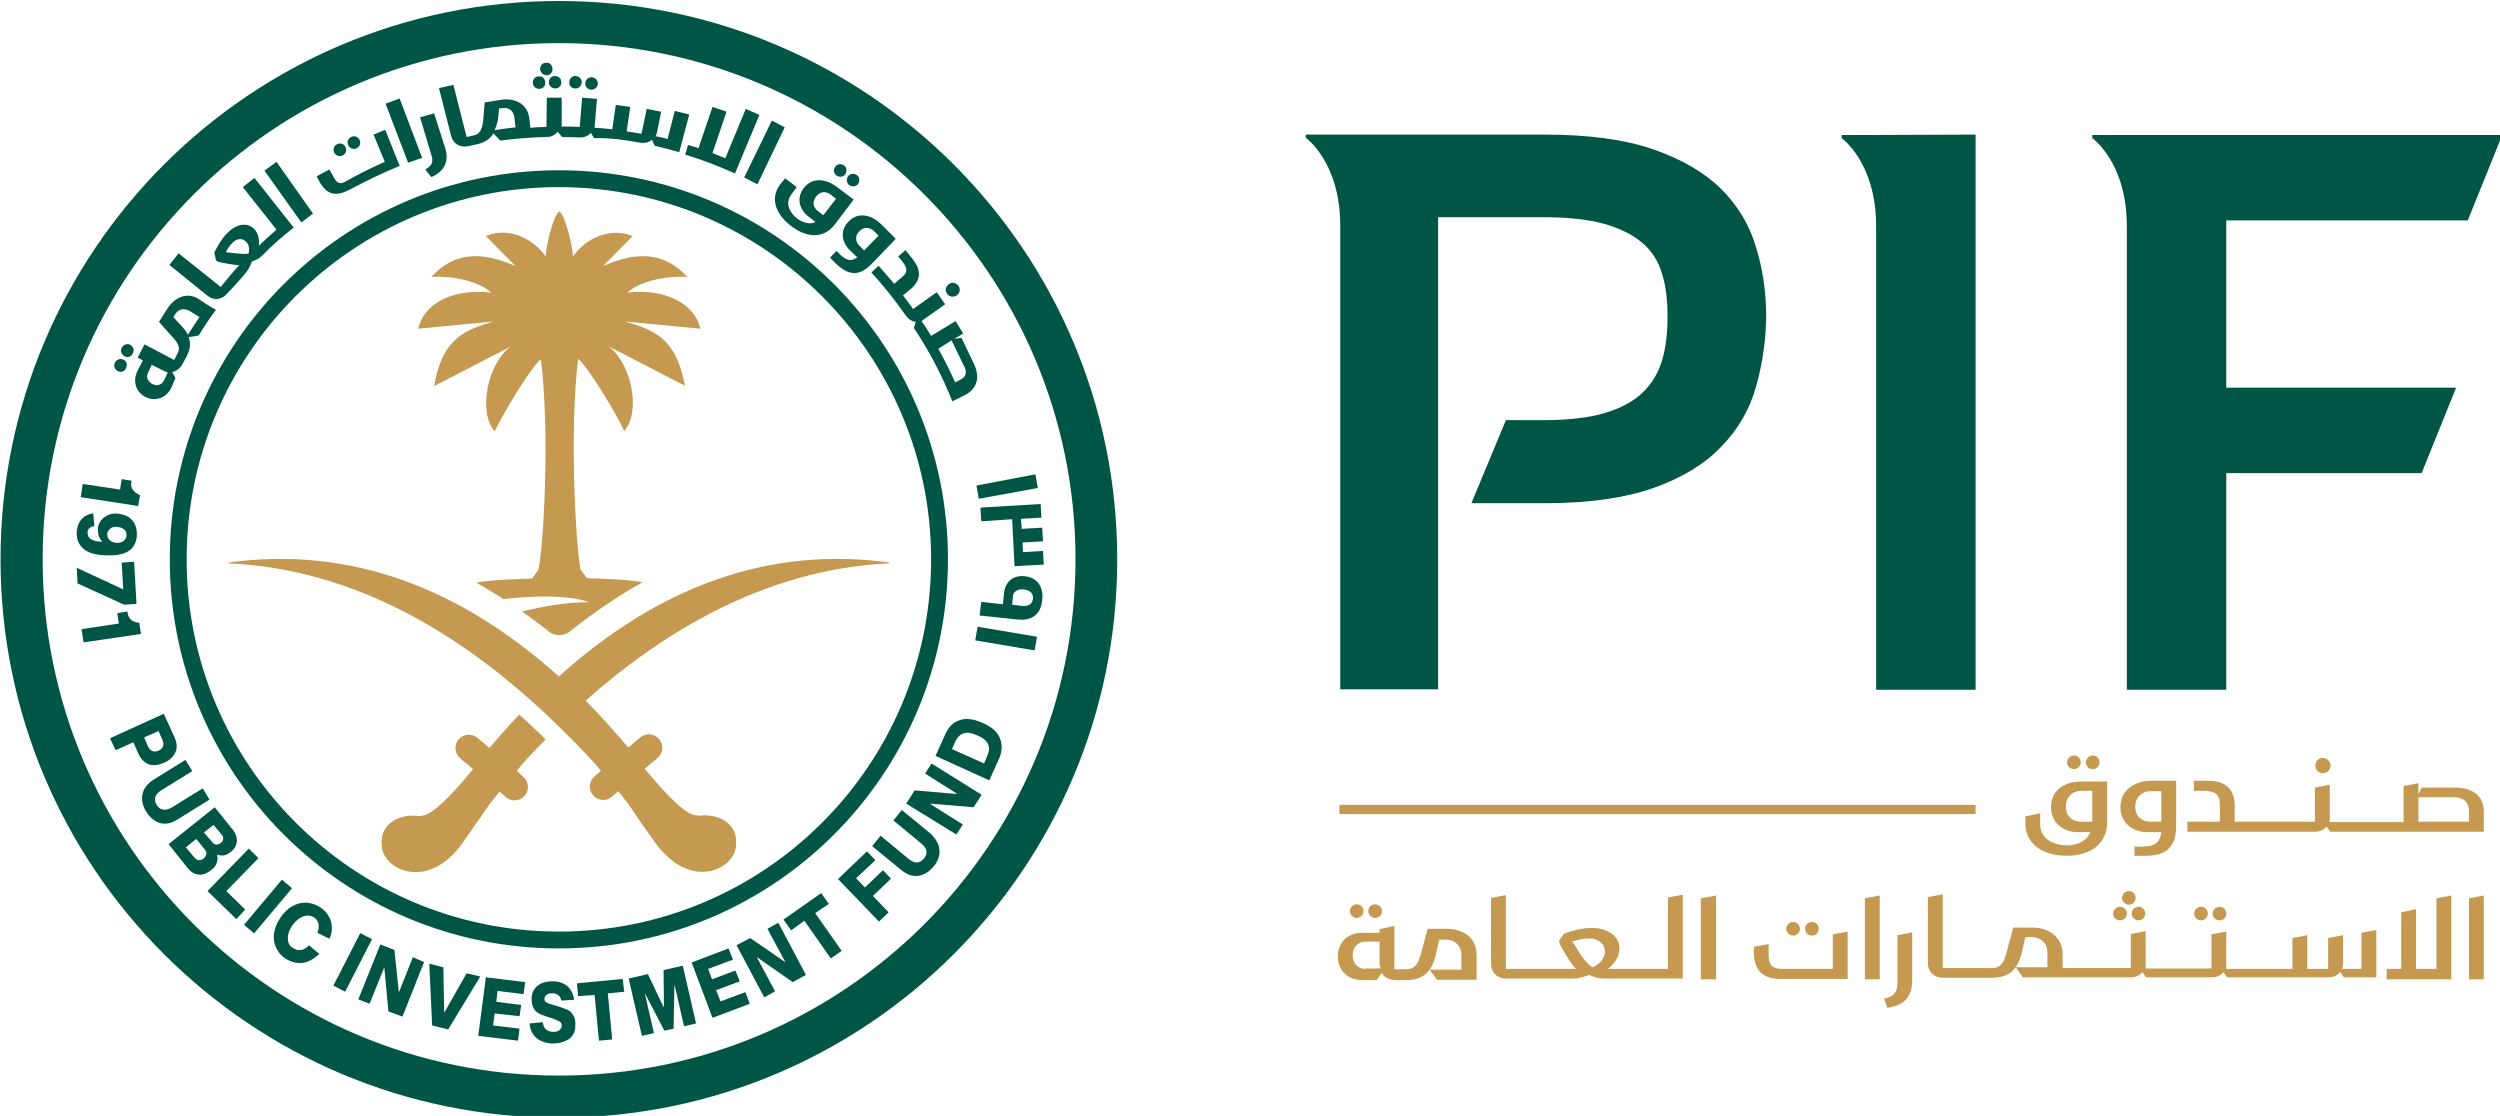 <?xml version="1.0" encoding="UTF-8" standalone="no"?> <svg xmlns:inkscape="http://www.inkscape.org/namespaces/inkscape" xmlns:sodipodi="http://sodipodi.sourceforge.net/DTD/sodipodi-0.dtd" xmlns="http://www.w3.org/2000/svg" xmlns:svg="http://www.w3.org/2000/svg" version="1.1" id="Layer_1" x="0px" y="0px" viewBox="0 0 450 200.866" xml:space="preserve" sodipodi:docname="Public Investment Fund-03.svg" width="450" height="200.866" inkscape:version="1.3.2 (091e20e, 2023-11-25, custom)"><defs id="defs64"></defs> <style type="text/css" id="style1"> .st0{fill:#005C4D;} .st1{fill:#C4984F;} .st2{fill:#025D4D;} .st3{fill-rule:evenodd;clip-rule:evenodd;fill:#C4984F;} .st4{fill:#005645;} .st5{fill:#C5994F;} .st6{fill-rule:evenodd;clip-rule:evenodd;fill:#C5994F;} </style> <g id="g64" transform="matrix(0.722,0,0,0.722,-135.714,-260.317)"> <path class="st4" d="m 625.7,422 c -1.6,-5.4 -4.5,-10.2 -8.6,-14.3 -4.1,-4.1 -9.8,-7.4 -16.9,-9.9 -7.2,-2.5 -16.3,-3.7 -27.4,-3.7 h -50.7 -8.6 v 0.8 c 0,0 8.6,6 8.6,21.9 0,0 0,0 0,0 v 115.6 h 24.4 V 414.7 h 25.9 c 6.2,0 11.3,0.5 15.3,1.6 4,1.1 7.2,2.7 9.6,4.7 2.4,2 4.1,4.6 5,7.7 1,3.1 1.4,6.7 1.4,10.8 0,4 -0.4,7.5 -1.3,10.7 -0.9,3.1 -2.5,5.9 -4.8,8.1 -2.3,2.3 -5.5,4 -9.5,5.2 -4,1.2 -9.2,1.8 -15.5,1.8 h -9.2 l -8.6,20.7 h 18.5 c 10.8,0 19.8,-1.3 26.9,-3.8 7.1,-2.5 12.8,-6 16.9,-10.3 4.2,-4.3 7.1,-9.3 8.7,-15.1 1.6,-5.7 2.5,-11.8 2.5,-18.1 -0.1,-5.7 -0.9,-11.3 -2.6,-16.7" id="path1"></path> <path class="st4" d="m 647.1,394.2 v 0.8 c 0,0 8.6,6 8.6,21.9 v 2.8 112.8 h 24.8 V 394.1 l -24.8,0.1 z" id="path2"></path> <path class="st4" d="m 803.2,415.5 8.6,-21.3 h -93.6 -8.6 v 0.8 c 0,0 8.6,6 8.6,21.9 v 2.8 112.8 H 743 v -54 h 48.7 l 8.6,-21.3 H 743 v -41.7 z" id="path3"></path> <rect x="521.9" y="561.2" class="st5" width="158.6" height="2.3" id="rect3"></rect> <path class="st5" d="m 699.3,561.8 c 0,3.8 3,6.2 6.6,6.2 h 3.2 c -0.8,2.2 -3.2,3.3 -5.8,3.3 -3.4,0 -6.7,-1.7 -6.7,-5.2 v -2.8 l -3.7,0.8 v 1.6 c 0,5.7 5,8.2 10.2,8.2 5.5,0 10.2,-2.5 10.2,-8.5 v -10 h -6.4 c -3.8,-0.1 -7.6,1.9 -7.6,6.4 m 10.3,3.2 c 0,0.1 0,0.3 0,0.4 h -2.9 c -2.1,0 -3.7,-1.4 -3.7,-3.8 0,-2.5 1.8,-3.9 3.8,-3.9 h 2.8 z" id="path4"></path> <path class="st5" d="m 705,552.3 c 1,0 1.7,-0.8 1.7,-1.7 0,-1 -0.8,-1.7 -1.7,-1.7 -0.9,0 -1.7,0.8 -1.7,1.7 0,0.9 0.8,1.7 1.7,1.7" id="path5"></path> <path class="st5" d="m 709.7,552.3 c 1,0 1.7,-0.8 1.7,-1.7 0,-1 -0.8,-1.7 -1.7,-1.7 -0.9,0 -1.7,0.8 -1.7,1.7 0,0.9 0.7,1.7 1.7,1.7" id="path6"></path> <path class="st5" d="m 716.6,561.8 c 0,3.8 3,6.2 6.6,6.2 h 3.6 c -0.3,2.6 -1.7,3.6 -4.6,3.6 h -2.1 v 2.3 h 2.7 c 4.9,0 7.7,-1.9 7.7,-7.5 v -11.2 h -6.4 c -3.7,0.1 -7.5,2.1 -7.5,6.6 m 10.3,3.6 H 724 c -2,0 -3.7,-1.3 -3.7,-3.7 0,-2.5 1.8,-3.9 3.8,-3.9 h 2.7 v 7.6 z" id="path7"></path> <path class="st5" d="m 767.1,553.3 c 1,0 1.9,-0.8 1.9,-1.9 0,-1 -0.9,-1.9 -1.9,-1.9 -1.1,0 -1.9,0.9 -1.9,1.9 0,1.1 0.8,1.9 1.9,1.9" id="path8"></path> <path class="st5" d="m 800.1,556.9 h -8.4 l -0.8,1.7 v -2.8 l -3.7,0.7 v 9 h -7.6 v 0 H 771 c 0,0 0,0 0,0 0,0 0,0 0,0 h -2.2 v -9.3 l -3.7,0.7 v 8.5 h -8.5 v 0 h -9.9 v 0 h -1.6 v -3.9 c 0,-4.4 -2.4,-6.3 -6.8,-6.3 h -3.4 v 2.5 h 2.5 c 2.7,0 4,0.9 4,3.3 v 4.4 h -8.1 v 2.5 h 13.4 v 0 h 9.9 v 0 h 8.5 c 1.3,0 2.3,-0.5 2.9,-1.3 l 0.9,1.3 h 2.1 c 0,0 0,0 0,0 0,0 0,0 0,0 h 8.5 v 0 h 27.7 v -4.8 c 0.1,-4.5 -3.3,-6.2 -7.1,-6.2 m 3.4,8.5 h -12.6 v -6.1 h 8.9 c 2.3,0 3.7,1.3 3.7,3.3 z" id="path9"></path> <path class="st5" d="m 526.2,589.4 c 0.9,0 1.7,-0.8 1.7,-1.7 0,-1 -0.8,-1.7 -1.7,-1.7 -0.9,0 -1.7,0.8 -1.7,1.7 0,0.9 0.8,1.7 1.7,1.7" id="path10"></path> <path class="st5" d="m 530.8,589.4 c 1,0 1.7,-0.8 1.7,-1.7 0,-1 -0.8,-1.7 -1.7,-1.7 -1,0 -1.7,0.8 -1.7,1.7 0,0.9 0.8,1.7 1.7,1.7" id="path11"></path> <path class="st5" d="m 548.7,592.1 h -4.8 l -1.6,5.9 c -0.7,2.7 -1.4,4.2 -3.9,4.2 h -0.6 v 0 h -2.2 v -10.8 l -3.7,0.8 v 0.9 h -4.3 c -3.5,0 -6.1,2.3 -6.1,5.9 0,3.6 2.6,5.9 6.1,5.9 h 3.6 l 1.2,-1.8 c 0.7,1.1 1.9,1.8 3.5,1.8 h 1.8 v 0 h 0.8 c 4.3,0 6.4,-2.1 7.4,-6.2 l 0.9,-3.9 h 1.7 c 2,0 3.8,1.4 3.8,3.8 v 3.7 h -7.9 l 1.8,2.5 h 9.9 v -6 c 0.1,-4.6 -3.6,-6.7 -7.4,-6.7 m -20.2,10 c -2,0 -3.3,-1.3 -3.3,-3.4 0,-2 1.3,-3.4 3.3,-3.4 h 3.4 v 5.2 c 0,0.6 0.1,1.1 0.3,1.5 h -3.7 z" id="path12"></path> <path class="st5" d="m 604,602.1 h -11.2 c 0,0 0,0 0,0 0,0 0,0 0,0 h -4 c 1.9,-1.4 2.9,-3.3 2.9,-5.1 0,-2.7 -2.4,-5.1 -6.9,-5.1 -2.5,0 -4.9,0.7 -6.9,1.4 l -1.3,1.8 0.2,0.1 -0.2,0.1 0.6,1.3 c 1.6,2.7 2.5,4.4 3.7,5.5 H 573 c 0,0 0,0 0,0 0,0 0,0 0,0 h -7.4 -0.1 -2.1 v -18.4 l -3.7,0.7 v 16.4 c 0,2.2 1.5,3.7 3.7,3.7 h 2 0.1 7.4 c 0,0 0,0 0,0 0,0 0,0 0,0 h 7.2 c 1.7,0 2.9,-0.5 4.1,-0.9 0.9,0.4 1.9,0.9 3.5,0.9 h 4.9 c 0,0 0,0 0,0 0,0 0,0 0,0 h 14.9 v -20.9 l -3.7,0.7 v 17.8 z m -19,-0.4 c -1.7,-1 -3.2,-3.4 -4.3,-5.3 -0.1,-0.2 -0.5,-0.7 -0.8,-1.1 1.3,-0.4 2.9,-0.8 4.2,-0.8 2.3,0 4,1.3 4,3.3 -0.1,1.5 -1.1,3.1 -3.1,3.9" id="path13"></path> <polygon class="st5" points="612,584.5 612,604.7 615.8,604.7 615.8,583.8 " id="polygon13"></polygon> <path class="st5" d="m 639.7,593.8 c 1,0 1.7,-0.8 1.7,-1.7 0,-1 -0.8,-1.7 -1.7,-1.7 -1,0 -1.7,0.8 -1.7,1.7 0,0.9 0.7,1.7 1.7,1.7" id="path14"></path> <path class="st5" d="m 635,593.8 c 1,0 1.7,-0.8 1.7,-1.7 0,-1 -0.8,-1.7 -1.7,-1.7 -0.9,0 -1.7,0.8 -1.7,1.7 0,0.9 0.8,1.7 1.7,1.7" id="path15"></path> <path class="st5" d="m 644.8,602.1 h -12.5 c -2.6,0 -3.4,-1 -3.4,-3.6 v -2.6 l -3.7,0.7 v 1.1 c 0,4.9 2.3,6.9 6.7,6.9 h 16.7 v -11.8 l -3.7,0.7 v 8.6 z" id="path16"></path> <polygon class="st5" points="652.9,584.5 652.9,604.7 656.6,604.7 656.6,583.8 " id="polygon16"></polygon> <path class="st5" d="m 661,605.7 c 0,2.4 -1.1,3.4 -3.3,3.8 l 0.8,2.3 c 4.4,-0.6 6.2,-2.9 6.2,-6.9 V 593 l -3.7,0.7 z" id="path17"></path> <path class="st5" d="m 716.5,590 c 0.9,0 1.7,-0.8 1.7,-1.7 0,-1 -0.8,-1.7 -1.7,-1.7 -0.9,0 -1.7,0.8 -1.7,1.7 0,1 0.8,1.7 1.7,1.7" id="path18"></path> <path class="st5" d="m 718.7,586.1 c 1,0 1.7,-0.8 1.7,-1.7 0,-1 -0.8,-1.7 -1.7,-1.7 -1,0 -1.7,0.8 -1.7,1.7 0,0.9 0.8,1.7 1.7,1.7" id="path19"></path> <path class="st5" d="m 719.4,588.3 c 0,0.9 0.8,1.7 1.7,1.7 1,0 1.7,-0.8 1.7,-1.7 0,-1 -0.8,-1.7 -1.7,-1.7 -0.9,0 -1.7,0.8 -1.7,1.7" id="path20"></path> <path class="st5" d="m 736.7,590 c 1,0 1.7,-0.8 1.7,-1.7 0,-1 -0.8,-1.7 -1.7,-1.7 -0.9,0 -1.7,0.8 -1.7,1.7 0,1 0.8,1.7 1.7,1.7" id="path21"></path> <path class="st5" d="m 741.3,590 c 1,0 1.7,-0.8 1.7,-1.7 0,-1 -0.8,-1.7 -1.7,-1.7 -0.9,0 -1.7,0.8 -1.7,1.7 0,1 0.8,1.7 1.7,1.7" id="path22"></path> <path class="st5" d="m 776.6,602.1 h -4.7 c 0.1,-0.4 0.2,-0.8 0.2,-1.2 v -7.2 l -3.7,0.7 v 7.7 h -5.2 v -8.4 l -3.7,0.7 v 7.7 h -8.3 -0.3 -5.6 v 0 H 743 v -9.3 l -3.7,0.7 V 602 H 735 v 0 h -10 v 0 h -2.1 v -9.3 l -3.7,0.7 v 8.5 h -4.1 -0.2 -11.1 -0.1 -1.5 v -3.5 c 0,-4.4 -3.7,-6.6 -7.5,-6.6 h -4.8 l -1.6,5.9 c -0.7,2.7 -1.4,4.2 -3.9,4.2 h -0.6 c 0,0 0,0.1 -0.1,0.1 0,0 0,-0.1 -0.1,-0.1 h -9.1 -0.1 -2.1 v -18.4 l -3.7,0.7 v 16.4 c 0,2.2 1.5,3.7 3.7,3.7 h 2.1 0.1 9.1 c 0,0 0,-0.1 0.1,-0.1 0,0 0,0.1 0.1,0.1 h 0.8 c 4.3,0 6.4,-2.1 7.4,-6.2 l 0.9,-3.9 h 1.7 c 2,0 3.8,1.4 3.8,3.8 v 3.7 h -7.9 l 1.8,2.5 h 11.4 0.1 11.1 0.2 4.1 c 1.3,0 2.3,-0.5 2.9,-1.3 l 0.9,1.3 h 2.1 v 0 h 10 v 0 h 4.3 c 1.3,0 2.3,-0.5 2.9,-1.3 l 0.9,1.3 h 2.1 v 0 h 5.6 0.3 17.2 c 1.3,0 2.3,-0.5 3,-1.3 l 0.9,1.3 h 8.1 v -11.8 l -3.7,0.7 v 9 z" id="path23"></path> <polygon class="st5" points="786.6,588 786.6,602.1 783,602.1 783,604.7 799.1,604.7 799.1,583.8 795.4,584.5 795.4,602.1 790.3,602.1 790.3,587.2 " id="polygon23"></polygon> <polygon class="st5" points="807.2,583.8 803.5,584.5 803.5,604.7 807.2,604.7 " id="polygon24"></polygon> <path class="st4" d="m 466.5,500 c 0,76.9 -62.3,139.2 -139.2,139.2 -76.9,0 -139.2,-62.3 -139.2,-139.2 0,-76.9 62.3,-139.2 139.2,-139.2 76.9,0 139.2,62.3 139.2,139.2 M 327.3,371.3 c -71.1,0 -128.7,57.6 -128.7,128.7 0,71.1 57.6,128.7 128.7,128.7 71.1,0 128.8,-57.6 128.8,-128.7 0,-71.1 -57.7,-128.7 -128.8,-128.7" id="path24"></path> <path class="st4" d="m 327.3,403 c -53.6,0 -97,43.4 -97,97 0,53.6 43.4,97 97,97 53.6,0 97,-43.4 97,-97 0,-53.6 -43.4,-97 -97,-97 m 0,189.8 c -51.3,0 -92.8,-41.6 -92.8,-92.8 0,-51.3 41.6,-92.8 92.8,-92.8 51.2,0 92.8,41.6 92.8,92.8 0,51.3 -41.5,92.8 -92.8,92.8" id="path25"></path> <polygon class="st4" points="446.1,478.8 446.7,482.2 432,484.9 431.4,481.6 " id="polygon25"></polygon> <polygon class="st4" points="446.5,519.3 445.9,522.7 431.1,520.2 431.7,516.8 " id="polygon26"></polygon> <path class="st4" d="m 432.2,514 0.4,-3.4 5.4,0.6 0.3,-2.9 c 0.3,-2.5 2,-4.4 5.1,-4.1 2.9,0.3 4.8,2.3 4.4,6 -0.4,4 -3.1,5.1 -6.1,4.8 z m 10.5,-2.4 c 1.6,0.2 2.7,-0.5 2.8,-1.8 0.1,-1.2 -0.6,-2.1 -2.3,-2.3 -1.6,-0.2 -2.6,0.6 -2.7,1.7 l -0.2,2.1 z" id="path26"></path> <polygon class="st4" points="448,495.5 442.9,495.8 443,498.2 448,497.9 448.2,501.3 440.9,501.7 440.3,490 432.6,490.5 432.4,487.1 447.4,486.2 447.6,489.6 442.5,489.9 442.7,492.4 447.8,492.1 " id="polygon27"></polygon> <path class="st4" d="m 222.4,486.7 -14.3,-2.2 0.5,-3.3 9.3,1.4 0.4,-2.6 2.5,0.4 -0.1,0.4 c -0.1,0.8 0,1.4 0.5,2 0.4,0.5 1,0.9 1.7,1.2 z" id="path27"></path> <path class="st4" d="m 212.9,490.7 c 0.4,-0.7 1,-1.2 1.7,-1.6 0.7,-0.4 1.6,-0.6 2.6,-0.5 1.2,0.1 2.1,0.4 2.9,0.9 0.7,0.5 1.3,1.2 1.6,2 0.3,0.8 0.4,1.6 0.4,2.4 -0.1,1.9 -0.8,3.3 -2.2,4.1 -1.3,0.8 -3.2,1.1 -5.6,1 -2.7,-0.1 -4.6,-0.7 -5.7,-1.8 -1.1,-1 -1.6,-2.4 -1.5,-4.1 0.1,-1.3 0.5,-2.3 1.2,-3.1 0.7,-0.8 1.7,-1.3 2.9,-1.5 l 0.3,3.2 c -1.1,0.2 -1.7,0.7 -1.7,1.6 0,0.8 0.3,1.4 0.9,1.7 0.7,0.4 1.6,0.6 2.7,0.6 v -0.1 c -0.4,-0.4 -0.6,-0.8 -0.8,-1.3 -0.2,-0.5 -0.2,-1 -0.2,-1.6 -0.1,-0.6 0.1,-1.2 0.5,-1.9 m 2.5,1.7 c -0.4,0.4 -0.7,0.8 -0.7,1.4 0,0.5 0.2,1 0.6,1.4 0.4,0.4 1,0.6 1.7,0.7 0.7,0 1.3,-0.1 1.8,-0.5 0.4,-0.4 0.7,-0.8 0.7,-1.4 0,-0.6 -0.1,-1 -0.5,-1.4 -0.4,-0.4 -1,-0.6 -1.7,-0.7 -0.9,-0.1 -1.5,0.1 -1.9,0.5" id="path28"></path> <polygon class="st4" points="207.3,506 207.1,502.1 218.7,507.5 218.3,500.8 221.4,500.6 222,511.1 218.9,511.3 " id="polygon28"></polygon> <path class="st4" d="m 223.1,518.6 -14.3,2.1 -0.5,-3.3 9.3,-1.4 -0.4,-2.6 2.5,-0.4 0.1,0.4 c 0.1,0.8 0.5,1.4 1,1.8 0.6,0.4 1.2,0.6 1.9,0.6 z" id="path29"></path> <path class="st4" d="m 426.5,434.2 c 0.8,-0.6 1,-1.6 0.4,-2.4 -0.6,-0.8 -1.6,-1 -2.4,-0.4 -0.8,0.6 -1,1.6 -0.4,2.4 0.5,0.8 1.6,0.9 2.4,0.4" id="path30"></path> <path class="st4" d="m 430.6,450.9 -2.9,-6.1 -1.8,0.2 2.2,-1.3 -1.9,-3.1 -6.1,3.7 c -0.8,-1.3 -1.5,-2.5 -2.4,-3.7 l 5.9,-4.2 -2.1,-3 -5.9,4.2 c -0.8,-1.2 -1.7,-2.3 -2.5,-3.4 l 1.8,-1.5 c 2.7,-2.2 2.9,-4.8 0.4,-7.8 l -1.6,-2 -1.8,1.6 1,1.2 c 1.4,1.7 1.3,2.8 0.1,3.8 l -2.1,1.8 c -1.3,-1.5 -2.6,-3 -3.9,-4.5 l -1.8,1.7 c 3.1,3.3 5.9,6.9 8.5,10.6 v 0 c 0.7,1 1.6,1.6 2.6,1.7 l -0.5,1.5 v 0 c 3.8,5.7 7,11.8 9.6,18.3 l 3.4,-1.7 c 3.5,-2 3.2,-5.3 1.8,-8 m -3,4.2 -1.5,0.8 c -1.3,-2.9 -2.7,-5.7 -4.2,-8.4 l 3.3,-2.1 3.1,6.4 c 0.8,1.4 0.5,2.7 -0.7,3.3" id="path31"></path> <path class="st4" d="m 400.8,410.3 -4.7,6.2 c -3,3.9 -7.4,3.1 -10.9,0.4 -3.4,-2.6 -5.6,-6.6 -2.7,-10.4 l 1.2,-1.5 2.9,2.2 -1.4,1.9 c -1.6,2.2 -0.3,4.6 1.6,6 1.4,1 3.1,1.5 4.5,0.8 l -1.7,-1.3 c -2.4,-1.8 -3.1,-4.7 -1.3,-7.1 2.2,-2.9 5.6,-2.3 8.1,-0.5 z M 395,409 c -1.1,-0.8 -2.6,-0.8 -3.6,0.6 -1,1.3 -0.7,2.7 0.5,3.6 l 1.3,1 c 0,-0.1 0.1,-0.2 0.2,-0.2 l 3,-3.9 z m 1.5,-4.7 c -0.7,-0.5 -0.8,-1.5 -0.3,-2.2 0.5,-0.7 1.5,-0.8 2.2,-0.3 0.7,0.5 0.8,1.5 0.3,2.2 -0.5,0.7 -1.5,0.8 -2.2,0.3 m 3.2,2.4 c -0.7,-0.5 -0.8,-1.5 -0.3,-2.2 0.5,-0.7 1.5,-0.8 2.2,-0.3 0.7,0.5 0.8,1.5 0.3,2.2 -0.5,0.7 -1.5,0.8 -2.2,0.3" id="path32"></path> <path class="st4" d="m 411.3,420.1 -6,6.2 c -3.3,3.5 -6.1,2.7 -9,-0.1 l -1.4,-1.4 1.6,-1.7 1,1 c 1.5,1.4 2.7,1.7 4.2,0.6 l -1.8,-1.7 c -2.2,-2.1 -2.5,-5.1 -0.4,-7.2 2.5,-2.6 5.8,-1.6 8.1,0.6 z m -7.9,2.9 3.6,-3.7 -1.2,-1.2 c -1,-0.9 -2.4,-1.1 -3.6,0.1 -1.1,1.1 -1,2.6 0,3.6 z" id="path33"></path> <path class="st4" d="m 276.9,397.5 c 0.8,-0.4 1.1,-1.3 0.7,-2.1 -0.4,-0.8 -1.3,-1.1 -2.1,-0.7 -0.8,0.4 -1.1,1.3 -0.7,2.1 0.4,0.8 1.3,1.1 2.1,0.7" id="path34"></path> <path class="st4" d="m 273.4,399.3 c 0.8,-0.4 1.1,-1.3 0.7,-2.1 -0.4,-0.8 -1.3,-1.1 -2.1,-0.7 -0.8,0.4 -1.1,1.3 -0.7,2.1 0.4,0.8 1.3,1.1 2.1,0.7" id="path35"></path> <path class="st4" d="m 324.8,381.1 c 0,0.8 0.7,1.5 1.6,1.5 0.9,0 1.6,-0.7 1.5,-1.6 0,-0.9 -0.7,-1.5 -1.6,-1.5 -0.9,0 -1.5,0.7 -1.5,1.6" id="path36"></path> <path class="st4" d="m 322.4,382.7 c 0.9,0 1.6,-0.7 1.5,-1.6 0,-0.9 -0.7,-1.6 -1.6,-1.5 -0.9,0 -1.5,0.7 -1.5,1.6 0,0.8 0.7,1.5 1.6,1.5" id="path37"></path> <path class="st4" d="m 324.2,379.3 c 0.9,0 1.6,-0.7 1.5,-1.6 0,-0.9 -0.7,-1.6 -1.6,-1.5 -0.9,0 -1.5,0.7 -1.5,1.6 0.1,0.8 0.8,1.5 1.6,1.5" id="path38"></path> <path class="st4" d="m 335.3,382.9 c 0.9,0.1 1.6,-0.6 1.7,-1.4 0.1,-0.9 -0.6,-1.6 -1.5,-1.7 -0.8,0 -1.6,0.6 -1.6,1.5 -0.1,0.8 0.5,1.5 1.4,1.6" id="path39"></path> <path class="st4" d="m 331.3,382.6 c 0.9,0.1 1.6,-0.6 1.7,-1.4 0.1,-0.9 -0.6,-1.6 -1.5,-1.7 -0.8,-0.1 -1.6,0.6 -1.6,1.5 -0.1,0.9 0.6,1.6 1.4,1.6" id="path40"></path> <path class="st4" d="m 287.6,401.9 -3.6,-9 -2.9,1.2 2.8,6.8 c -3.7,1.6 -7.7,3.7 -9.6,4.8 -1.5,0.9 -2.3,0.6 -3.1,-0.9 l -1.1,-2 -3.2,1.7 0.7,1.3 c 1.9,3.5 4.3,3.7 7.4,2.1 4,-2.1 8.2,-4.2 12.6,-6" id="path41"></path> <path class="st4" d="m 347.4,396.1 c 1.2,0.2 2.3,0 3.1,-0.7 l 0.7,1.5 c 2.1,0.5 4.1,1 6.1,1.6 l 2.5,-9.4 -3.6,-0.9 -1.8,7 c -1,-0.3 -2,-0.5 -3,-0.7 0.2,-0.3 0.3,-0.7 0.4,-1.1 l 1,-5 -3.6,-0.7 -1.3,6.2 c -1.2,-0.2 -2.5,-0.4 -3.7,-0.6 l 0.9,-6.1 -3.6,-0.5 -0.9,6.1 c -1.3,-0.2 -3,-0.3 -4.4,-0.4 l 0.6,-7.2 -3.7,-0.3 -0.6,7.3 c -1.5,-0.1 -3,-0.1 -4.5,-0.1 v -7.2 h -3.7 l -0.1,7.3 c -1.4,0 -2.7,0.1 -4,0.2 l -0.3,-2.5 c -0.5,-3.6 -3.7,-4.9 -6.8,-4.5 l -4.3,0.7 -0.4,4.8 c -0.3,1.9 -0.8,3.1 -2.3,3.4 l -1.8,0.4 -3.3,-13 -3.6,0.8 3,11.8 c 0.5,2.1 2.2,3.1 4.3,2.7 v 0 c 0.6,-0.1 1.2,-0.3 1.8,-0.4 2.1,-0.4 3.6,-1.3 4.5,-2.8 l 1.7,1.8 c 3.8,-0.5 7.7,-0.8 11.6,-0.9 v 0 c 1.2,0 2,-0.5 2.7,-1.3 l 1.1,1.3 v 0 c 1.4,0 2.9,0.1 4.3,0.1 1.2,0.1 2.2,-0.4 2.9,-1.1 l 0.8,1.3 c 3.8,-0.1 7.6,0.4 11.3,1.1 M 311.3,393 c 0.3,-0.7 0.6,-1.6 0.8,-2.5 l 0.3,-2.9 1,-0.1 c 1.3,-0.2 2.6,0.6 2.8,2.3 l 0.3,2.5 c -1.8,0.2 -3.5,0.4 -5.2,0.7" id="path42"></path> <path class="st4" d="m 377.3,389.2 -3.4,-1.5 -5.1,12.3 c -1.1,-0.4 -2.2,-0.9 -3.2,-1.3 l 3.5,-10.3 -3.5,-1.2 -3.5,10.3 c -0.9,-0.3 -1.7,-0.6 -2.6,-0.8 l -0.7,2.4 c 4.3,1.3 8.4,2.9 12.4,4.7 v 0 z" id="path43"></path> <polygon class="st4" points="284.1,386.4 287.6,385.1 293.2,399.9 289.7,401.1 " id="polygon43"></polygon> <path class="st4" d="m 299,397.6 c 0.9,3.1 -0.1,5.6 -3.5,7.1 l -1.5,-1.9 c 1.4,-0.8 2.1,-1.7 1.6,-3.3 l -2.9,-9.7 3.5,-1 z" id="path44"></path> <polygon class="st4" points="380.4,390.6 383.6,392.3 376.8,406.5 373.5,404.8 " id="polygon44"></polygon> <path class="st4" d="m 218.7,450.2 c -0.8,-0.4 -1.7,0 -2.1,0.8 -0.4,0.8 0,1.7 0.8,2.1 0.8,0.4 1.7,0 2,-0.8 0.4,-0.9 0.1,-1.8 -0.7,-2.1" id="path45"></path> <path class="st4" d="m 220.4,446.5 c -0.8,-0.4 -1.7,0 -2.1,0.8 -0.4,0.8 0,1.7 0.8,2.1 0.8,0.4 1.7,0 2,-0.8 0.4,-0.8 0.1,-1.7 -0.7,-2.1" id="path46"></path> <path class="st4" d="m 241.8,437.8 v 0 c -0.4,-0.2 -1.8,-1 -4.3,-2.7 -3,-1.9 -6.1,-0.3 -7.8,2.4 l -2.1,3.3 3.4,3.8 c 1.3,1.4 2,2.6 1.3,4 l -0.1,0.1 c 0,0 -0.2,0.4 -0.2,0.4 0,0 -0.6,1.2 -0.6,1.2 l -7.4,-3.9 -1.7,3.3 1.3,0.7 -1.3,2.5 c -1.3,2.5 -0.6,5.3 1.9,6.6 2.5,1.3 5.3,0.2 6.5,-2.3 l 0.1,-0.3 c 0.2,-0.4 0.4,-0.8 0.5,-1.2 l 0.4,-0.9 -0.8,-1.5 c 1,-0.2 1.8,-0.8 2.4,-1.7 0.3,-0.5 1.1,-2 1.1,-2 1,-1.9 1.2,-3.3 0.6,-5 l 2.5,-0.4 v 0 c 1.4,-2.3 2.8,-4.4 4.3,-6.4 0,0 0,0 0,0 m -12.9,17.5 c -0.6,1.2 -1.7,1.6 -2.9,1 -1.2,-0.6 -1.7,-1.7 -1.1,-2.9 l 0.9,-1.9 2.8,1.4 c 0.4,0.2 0.8,0.4 1.2,0.5 z m 6.1,-11.6 -0.2,0.3 c -0.3,-0.7 -1.1,-1.7 -1.6,-2.2 -0.5,-0.5 -2,-2.2 -2,-2.2 l 0.5,-0.8 c 0.7,-1.1 2.1,-1.6 3.6,-0.7 l 2.4,1.5 c -0.9,1.3 -1.8,2.7 -2.7,4.1" id="path47"></path> <path class="st4" d="m 248.9,429 c 1,-1.2 1.5,-2.2 1.9,-3.3 0.9,-0.3 1.8,-0.6 2.8,-1.7 2.3,-2.4 4.9,-4.6 7.6,-6.7 l -9.8,-12.4 -2.9,2.3 8.4,10.6 c -1.5,1.3 -3,2.7 -4.4,4 v 0 c 0.2,-1.8 -0.3,-3.4 -1.3,-4.3 -1.5,-1.4 -4.1,-1.4 -6.7,1.3 -1.4,1.4 -2.3,3.2 -3.1,4.7 0,0 0.4,1.8 0.4,1.9 0.1,0.2 0.5,0.4 0.8,0.5 0.3,0.1 3.7,0.7 5,0.8 -1.6,1.7 -3.1,3.5 -4.6,5.4 v 0 l -10.5,-8.4 -2.3,2.9 9.4,7.6 c 1.7,1.4 3.8,1.1 5.1,-0.6 1.5,-1.5 2.8,-3 4.2,-4.6 m -4.6,-5.6 c 0.4,-0.8 0.9,-1.6 1.5,-2.2 1.1,-1.2 2.5,-1.4 3.5,-0.4 0.7,0.7 1,1.8 0.6,3 -1.5,0.2 -5.1,-0.3 -5.6,-0.4" id="path48"></path> <polygon class="st4" points="253.9,403.1 256.9,400.9 266,413.8 263.1,416 " id="polygon48"></polygon> <path class="st4" d="m 231.7,548.1 c -0.5,1.1 -1.4,2 -2.8,2.6 -1.4,0.6 -2.7,0.8 -3.8,0.4 -1.1,-0.4 -2,-1.3 -2.6,-2.6 l -1.3,-2.9 -4.4,2 -1.4,-3 13.4,-6.1 2.7,5.9 c 0.6,1.4 0.7,2.6 0.2,3.7 m -6.8,-1.4 c 0.3,0.6 0.6,0.9 1.1,1.1 0.4,0.2 1,0.1 1.5,-0.1 0.6,-0.3 0.9,-0.6 1.1,-1.1 0.2,-0.4 0.1,-0.9 -0.1,-1.5 l -1,-2.3 -3.6,1.6 z" id="path49"></path> <path class="st4" d="m 229.2,565.9 c -1,0 -1.9,-0.2 -2.7,-0.8 -0.8,-0.5 -1.5,-1.3 -2.1,-2.2 -0.9,-1.5 -1.2,-2.9 -0.9,-4.4 0.3,-1.4 1.2,-2.6 2.8,-3.6 l 7.9,-4.9 1.7,2.8 -7.6,4.7 c -1.7,1 -2.1,2.3 -1.3,3.7 0.9,1.4 2.2,1.6 3.9,0.6 l 7.6,-4.7 1.7,2.8 -7.9,4.9 c -1.1,0.7 -2.1,1.1 -3.1,1.1" id="path50"></path> <path class="st4" d="m 247,570.4 c -0.1,1 -0.6,1.9 -1.6,2.6 -0.5,0.4 -1.1,0.7 -1.6,0.8 -0.6,0.1 -1.1,0 -1.6,-0.2 l -0.1,0.1 c 0.2,0.7 0.1,1.3 -0.1,2 -0.2,0.6 -0.6,1.2 -1.3,1.7 -1.1,0.9 -2.2,1.3 -3.2,1.2 -1.1,-0.1 -2,-0.7 -2.8,-1.7 l -4.7,-5.9 11.5,-9.2 4.5,5.6 c 0.7,0.9 1.1,1.9 1,3 m -10.6,3.9 c 0.3,0.4 0.7,0.6 1.1,0.7 0.4,0 0.8,-0.1 1.2,-0.4 0.4,-0.3 0.6,-0.7 0.7,-1.1 0.1,-0.4 -0.1,-0.8 -0.4,-1.2 l -2.1,-2.6 -2.6,2.1 z m 4.5,-3.8 c 0.3,0.4 0.6,0.6 1,0.6 0.4,0 0.7,-0.1 1.1,-0.4 0.4,-0.3 0.6,-0.6 0.6,-1 0.1,-0.4 -0.1,-0.8 -0.4,-1.1 l -2,-2.4 -2.4,1.9 z" id="path51"></path> <polygon class="st4" points="244.4,582.7 249.1,587.3 246.9,589.7 239.7,582.7 250,572.1 252.4,574.5 " id="polygon51"></polygon> <rect x="247.4" y="584.9" transform="matrix(0.643,-0.766,0.766,0.643,-358.317,404.54)" class="st4" width="14.7" height="3.3" id="rect51"></rect> <path class="st4" d="m 264.9,600.2 c -0.9,0.4 -1.9,0.5 -2.9,0.4 -1,-0.1 -2,-0.5 -2.9,-1.1 -1.1,-0.7 -1.8,-1.6 -2.3,-2.7 -0.5,-1.1 -0.7,-2.3 -0.5,-3.6 0.2,-1.3 0.7,-2.6 1.6,-3.9 0.9,-1.3 1.9,-2.3 3.1,-2.9 1.1,-0.6 2.3,-0.9 3.5,-0.8 1.2,0.1 2.3,0.5 3.4,1.2 0.9,0.6 1.6,1.4 2.1,2.3 0.5,0.9 0.7,1.8 0.7,2.8 0,1 -0.2,1.9 -0.6,2.7 l -3,-1.5 c 0.3,-0.7 0.4,-1.4 0.3,-2.1 -0.1,-0.7 -0.5,-1.3 -1.1,-1.7 -0.5,-0.3 -1,-0.5 -1.6,-0.5 -0.6,0 -1.2,0.2 -1.9,0.6 -0.7,0.4 -1.3,1 -1.9,1.8 -0.6,0.8 -0.9,1.6 -1.1,2.4 -0.1,0.7 -0.1,1.4 0.1,2 0.2,0.6 0.6,1 1.1,1.3 0.6,0.4 1.3,0.6 2,0.5 0.7,-0.1 1.4,-0.5 2,-1.2 l 2.6,2.2 c -1,0.8 -1.8,1.4 -2.7,1.8" id="path52"></path> <rect x="268.5" y="599" transform="matrix(0.456,-0.89,0.89,0.456,-384.466,572.096)" class="st4" width="14.7" height="3.3" id="rect52"></rect> <polygon class="st4" points="283.7,601.9 280.1,610.8 277.3,609.7 282.8,596 286.3,597.4 287.4,607.9 287.4,608 290.9,599.2 293.7,600.4 288.3,614 284.8,612.7 283.8,601.9 " id="polygon52"></polygon> <polygon class="st4" points="295,600.8 298.5,601.7 298.7,612.8 298.8,612.9 304.3,603.2 307.7,604 299.7,617.2 295.7,616.2 " id="polygon53"></polygon> <polygon class="st4" points="311.3,613.2 310.9,616.2 317.5,617 317.1,620 307.2,618.8 309.1,604.2 318.9,605.4 318.5,608.4 312,607.6 311.7,610.3 317.9,611.1 317.5,613.9 " id="polygon54"></polygon> <path class="st4" d="m 327.2,608.7 c -0.4,-0.4 -0.9,-0.5 -1.6,-0.5 -0.6,0 -1.1,0.1 -1.4,0.4 -0.3,0.3 -0.5,0.6 -0.5,1 0,0.4 0.1,0.6 0.4,0.8 0.3,0.2 0.7,0.4 1.2,0.5 l 2,0.6 c 0.9,0.3 1.6,0.6 2.2,0.8 0.6,0.3 1,0.7 1.4,1.4 0.4,0.6 0.6,1.5 0.5,2.5 0,1.5 -0.6,2.7 -1.6,3.4 -1.1,0.7 -2.4,1.1 -4,1.1 -1.6,0 -3,-0.5 -4,-1.3 -1.1,-0.9 -1.7,-2.1 -1.8,-3.7 l 3.3,-0.3 c 0.1,0.8 0.3,1.4 0.8,1.8 0.5,0.4 1.1,0.6 1.8,0.6 0.6,0 1.1,-0.1 1.5,-0.4 0.4,-0.3 0.6,-0.6 0.6,-1.1 0,-0.5 -0.1,-0.8 -0.4,-1 -0.3,-0.2 -0.8,-0.4 -1.5,-0.7 l -1.8,-0.6 c -0.8,-0.3 -1.5,-0.5 -2,-0.8 -0.5,-0.3 -1,-0.7 -1.3,-1.3 -0.3,-0.6 -0.5,-1.3 -0.5,-2.3 0,-1.4 0.5,-2.5 1.5,-3.3 1,-0.8 2.3,-1.1 3.8,-1.1 1.4,0 2.6,0.4 3.6,1.2 0.9,0.8 1.5,1.9 1.7,3.4 l -3.2,0.2 c -0.1,-0.5 -0.3,-1 -0.7,-1.3" id="path54"></path> <polygon class="st4" points="337.3,620 336.2,608.6 332.1,608.9 331.8,605.7 343.2,604.6 343.6,607.8 339.5,608.2 340.6,619.7 " id="polygon55"></polygon> <polygon class="st4" points="356.2,606.3 356.1,606.3 355.9,617 353.6,617.5 348.7,608.1 348.7,608.1 351,618.1 348,618.8 344.7,604.5 349.5,603.4 353.4,611.6 353.5,611.5 353.4,602.4 358.2,601.3 361.5,615.7 358.5,616.4 " id="polygon56"></polygon> <polygon class="st4" points="366.5,607.4 367.6,610.2 373.8,607.9 374.9,610.8 365.6,614.3 360.4,600.5 369.6,597 370.7,599.8 364.5,602.1 365.5,604.7 371.3,602.5 372.4,605.2 " id="polygon57"></polygon> <polygon class="st4" points="376.7,599.3 381.2,607.7 378.5,609.2 371.6,596.2 375,594.4 383.7,600.4 383.7,600.3 379.3,592.1 382,590.6 388.9,603.6 385.6,605.4 376.7,599.2 " id="polygon58"></polygon> <polygon class="st4" points="395.1,599.5 388.5,590.1 385.2,592.5 383.3,589.8 392.7,583.2 394.6,585.9 391.2,588.2 397.8,597.6 " id="polygon59"></polygon> <polygon class="st4" points="410.1,579.6 405.6,583.9 409.5,588 407.1,590.3 396.9,579.7 404.1,572.8 406.2,575 401.4,579.5 403.6,581.8 408.1,577.5 " id="polygon60"></polygon> <path class="st4" d="m 421.9,571.1 c 0.3,0.9 0.4,1.9 0.2,2.8 -0.2,0.9 -0.7,1.9 -1.4,2.7 -1.1,1.3 -2.4,2.1 -3.8,2.3 -1.4,0.2 -2.9,-0.3 -4.3,-1.5 l -7.2,-5.9 2.1,-2.6 6.9,5.7 c 1.5,1.3 2.8,1.3 3.9,0 1.1,-1.3 0.8,-2.6 -0.7,-3.8 l -6.9,-5.7 2.1,-2.6 7.2,5.9 c 0.9,0.9 1.5,1.8 1.9,2.7" id="path60"></path> <polygon class="st4" points="419.9,561 428,566.1 426.4,568.6 413.9,560.9 416,557.6 426.5,558.5 426.5,558.4 418.6,553.4 420.2,550.9 432.7,558.7 430.7,561.8 419.9,560.9 " id="polygon61"></polygon> <path class="st4" d="m 427.2,540.1 c 1.6,-0.6 3.5,-0.3 5.8,0.7 2.3,1 3.7,2.3 4.3,3.9 0.6,1.6 0.5,3.3 -0.3,5.1 l -2.4,5.3 -13.4,-6.1 2.4,-5.3 c 0.8,-1.9 2,-3.1 3.6,-3.6 m 6.9,8.9 c 0.5,-1.1 0.6,-2.1 0.2,-2.9 -0.3,-0.8 -1.2,-1.6 -2.7,-2.2 -1.5,-0.7 -2.6,-0.8 -3.5,-0.5 -0.8,0.3 -1.5,1 -2,2.1 l -0.8,1.8 8,3.6 z" id="path61"></path> <path class="st6" d="m 409.7,501 v -0.2 c -30.2,-4.2 -57.8,6.2 -82.4,28.4 -24.6,-22.1 -52.1,-32.6 -82.4,-28.4 v 0.2 c 31.5,1.4 57.9,17.7 79.1,37.5 4.1,3.9 10.7,10.4 13.8,14.2 l -1.6,1.4 c -1.4,1.2 -1.6,3.3 -0.4,4.7 1.2,1.4 3.3,1.6 4.7,0.4 l 1.6,-1.4 c 1,1.3 2,2.5 2.4,3 0,0 3.3,5 6.8,9.8 8.4,11.7 19.1,7.2 20.1,1.3 1,-6.1 -4.5,-8.6 -9,-8 0,0 -0.9,0 -1.9,-0.3 -3.2,-1.3 -8.3,-7.2 -11.8,-11.4 l 3.2,-2.7 c 1.4,-1.2 1.6,-3.3 0.4,-4.7 -1.2,-1.4 -3.3,-1.6 -4.7,-0.4 l -3,2.5 c -3.5,-4.1 -7,-8 -10.6,-11.7 18.1,-16.1 44.1,-32.8 75.7,-34.2" id="path62"></path> <path class="st5" d="m 343.8,440.7 18.8,1.8 c -1.8,-7.1 -10,-10 -18.2,-9 2.5,-2.5 9,-4.3 14.9,-3.9 -5.6,-6.2 -12.5,-6.5 -21,-2.7 l 7.4,-7.5 c -6,-2.4 -12,0.9 -14.9,5.1 0,-1.9 -1.7,-9.9 -3.4,-11.3 -1.7,1.4 -3.4,9.4 -3.4,11.3 -2.9,-4.2 -8.9,-7.6 -14.9,-5.1 l 7.4,7.5 c -8.5,-3.8 -15.4,-3.5 -21,2.7 5.9,-0.4 12.4,1.4 14.9,3.9 -8.2,-1 -16.4,1.8 -18.2,9 l 18.8,-1.8 c -7,2.1 -12.8,4.1 -14.8,16.1 l 19.2,-9.9 c -5.8,4 -8.4,16.3 -4.1,21.2 1.4,-3.2 8.6,-15.5 11.5,-18 2.3,17.8 0.7,46.6 -0.6,52.5 l -1.6,2.2 c -3.6,0.1 -10.2,0.3 -13.9,1 v 0 c 2.3,1.3 4.6,2.7 6.8,4.1 7.3,-0.9 16.9,-1 21.3,0.8 -5.2,-0.1 -11.3,1 -16.7,2.3 v 0 c 3,2.1 5.5,4 6.7,5 0.7,0.6 1.7,0.9 2.6,0.9 0.9,0 1.9,-0.3 2.6,-0.9 2.7,-2.2 10.5,-8.1 18.2,-12.3 v 0 c -3.7,-0.7 -10.3,-0.9 -13.9,-1 l -1.6,-2.2 c -1.2,-5.9 -2.8,-34.8 -0.6,-52.5 2.9,2.5 10.1,14.8 11.5,18 4.3,-5 1.7,-17.2 -4.1,-21.2 l 19.2,9.9 c -2.1,-12 -7.9,-13.9 -14.9,-16" id="path63"></path> <path class="st6" d="m 316.8,552.7 c 1.7,-2.1 4.4,-5 7.2,-7.8 -1.1,-1.1 -2.2,-2.2 -3.2,-3.1 -1.1,-1 -2.2,-2.1 -3.4,-3.1 -2.5,2.6 -4.9,5.4 -7.4,8.3 l -3,-2.5 c -1.4,-1.2 -3.5,-1 -4.7,0.4 -1.2,1.4 -1,3.5 0.4,4.7 l 3.2,2.7 c -3.5,4.3 -8.6,10.1 -11.8,11.4 -1,0.3 -1.9,0.3 -1.9,0.3 -4.5,-0.7 -10,1.9 -9,8 1,5.8 11.8,10.4 20.1,-1.3 3.4,-4.8 6.8,-9.8 6.8,-9.8 0.4,-0.5 1.4,-1.7 2.4,-3 l 1.6,1.4 c 1.4,1.2 3.5,1 4.7,-0.4 1.2,-1.4 1,-3.5 -0.4,-4.7 z" id="path64"></path> </g> </svg> 